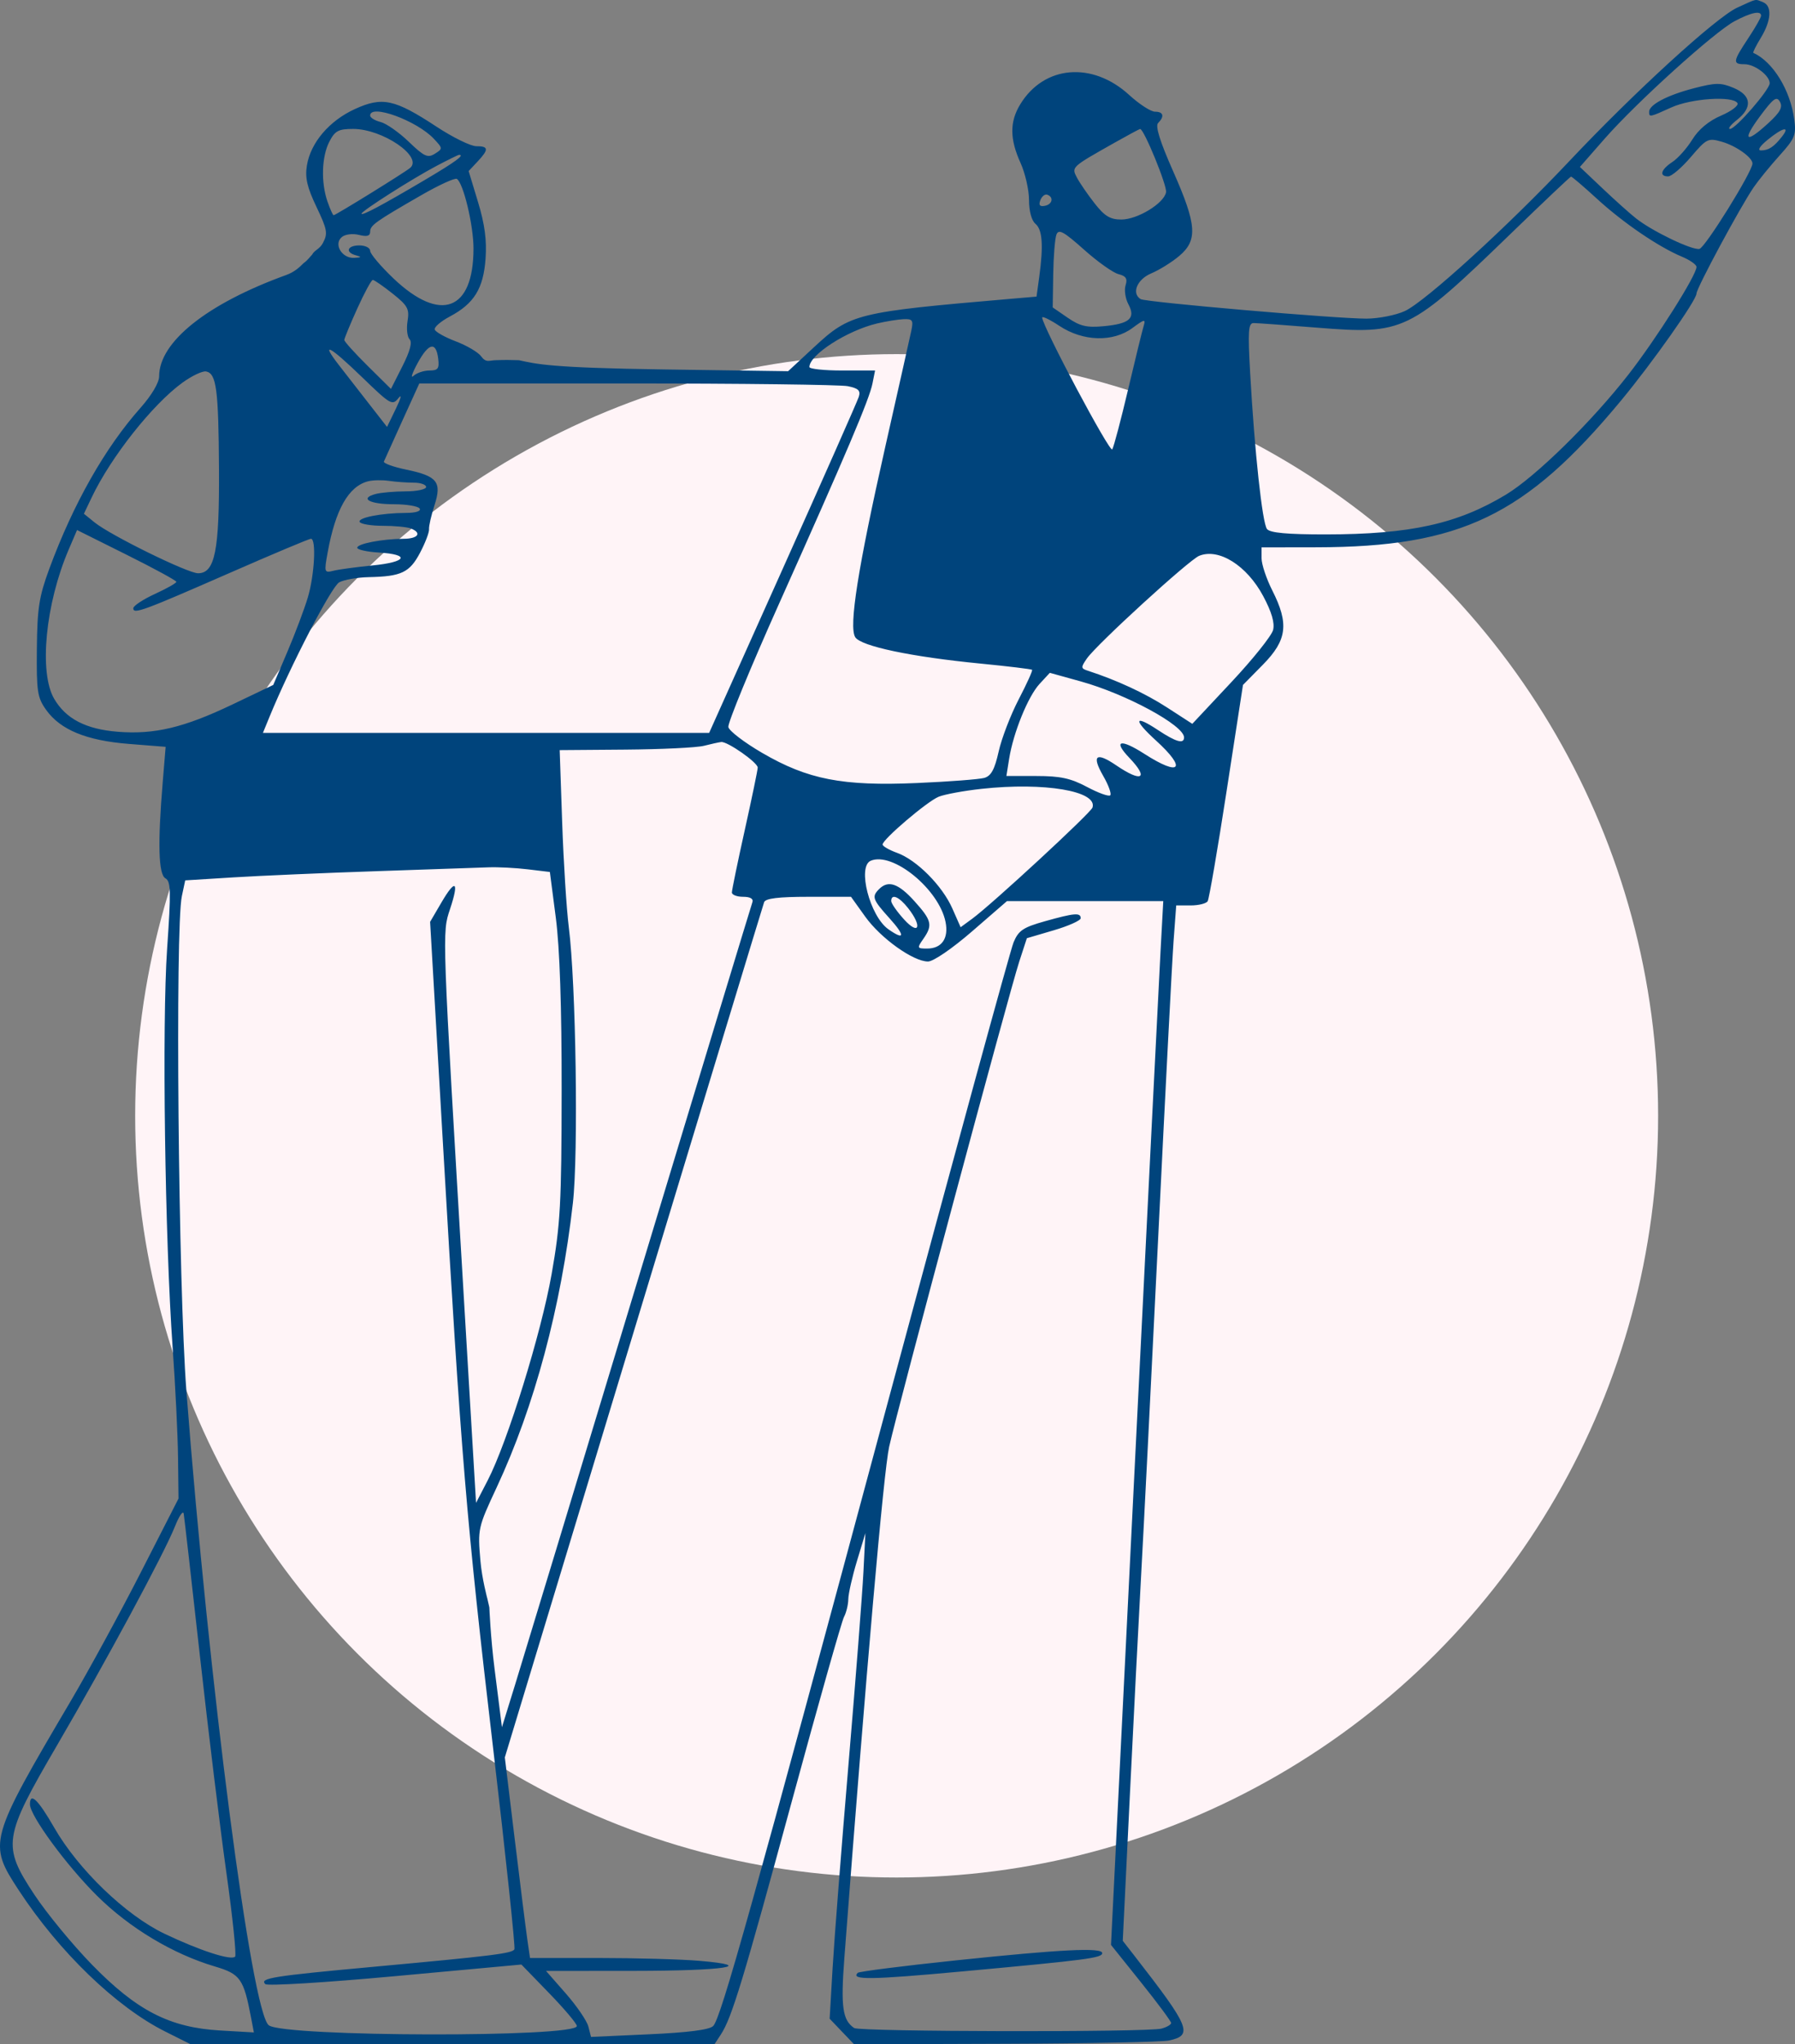 <svg xmlns="http://www.w3.org/2000/svg" width="166" height="189" viewBox="0 0 166 189" fill="none"><rect x="0" y="0" width="166" height="189" fill="#808080" stroke="none"/><g id="Group 1000001608"><circle id="Ellipse 158" cx="82.921" cy="103.161" r="70.421" fill="#FFF4F7"></circle><path id="Vector" fill-rule="evenodd" clip-rule="evenodd" d="M160.663 0.704C158.729 1.584 151.161 8.498 145.143 14.882C139.438 20.935 131.803 27.891 129.912 28.761C129.089 29.139 127.502 29.453 126.384 29.459C123.684 29.473 105.946 27.94 105.482 27.653C104.62 27.119 105.155 25.824 106.465 25.276C107.205 24.966 108.37 24.242 109.053 23.666C110.782 22.209 110.68 20.781 108.495 15.846C107.269 13.077 106.824 11.649 107.101 11.372C107.713 10.759 107.592 10.326 106.811 10.326C106.428 10.326 105.354 9.63 104.426 8.78C101.011 5.654 96.547 6.04 94.349 9.649C93.367 11.261 93.375 12.849 94.375 15.056C94.808 16.012 95.163 17.56 95.163 18.497C95.163 19.523 95.4 20.396 95.76 20.695C96.402 21.229 96.506 22.692 96.108 25.599L95.858 27.423L93.419 27.632C79.187 28.854 78.632 28.991 75.271 32.107L72.884 34.32L61.423 34.157C50.774 34.006 49.642 33.657 47.989 33.302C47.116 33.276 46.813 33.269 45.798 33.302C45.22 33.321 44.952 33.567 44.486 32.933C44.212 32.561 43.162 31.943 42.154 31.561C41.145 31.178 40.267 30.686 40.202 30.467C40.137 30.247 40.766 29.706 41.6 29.263C43.845 28.071 44.705 26.68 44.904 23.916C45.027 22.216 44.829 20.728 44.207 18.679L43.339 15.816L44.161 14.94C45.221 13.81 45.198 13.517 44.047 13.517C43.532 13.517 41.878 12.706 40.372 11.715C36.491 9.163 35.359 8.919 32.81 10.087C30.439 11.175 28.721 13.198 28.38 15.307C28.197 16.431 28.404 17.322 29.266 19.127C30.271 21.234 30.333 21.587 29.853 22.484C29.558 23.036 29.072 23.132 28.873 23.531C28.674 23.73 28.468 24.052 28.076 24.328C27.678 24.727 27.23 25.15 26.465 25.427C19.152 28.075 14.717 31.61 14.717 34.791C14.717 35.374 14.026 36.542 12.997 37.702C9.699 41.415 6.779 46.57 4.554 52.601C3.613 55.154 3.445 56.237 3.409 59.98C3.371 63.933 3.455 64.492 4.265 65.629C5.583 67.478 7.99 68.468 11.932 68.779L15.319 69.047L15.05 72.291C14.574 78.01 14.653 80.843 15.3 81.205C15.802 81.487 15.824 82.391 15.455 87.706C14.975 94.642 15.25 114.547 15.966 124.59C16.216 128.099 16.441 132.676 16.465 134.76L16.509 138.548L13.044 145.328C11.139 149.058 8.205 154.442 6.525 157.293C-1.046 170.139 -1.12 170.408 1.737 174.763C5.485 180.479 10.75 185.555 15.278 187.822L17.631 189H41.852H66.072L66.673 188.081C67.675 186.551 68.72 183.111 73.289 166.312C75.699 157.453 77.843 149.882 78.053 149.487C78.264 149.093 78.443 148.355 78.45 147.847C78.458 147.339 78.817 145.757 79.248 144.331L80.032 141.739L79.85 145.328C79.75 147.303 79.13 155.289 78.471 163.076C77.813 170.863 77.15 179.35 76.999 181.937L76.725 186.638L77.854 187.819L78.984 189L92.947 188.953C100.627 188.927 107.449 188.791 108.106 188.651C110.356 188.172 110.06 187.439 104.974 180.899L103.832 179.432L104.479 166.169C104.835 158.875 105.306 149.676 105.526 145.727C105.747 141.779 106.459 127.69 107.108 114.419C107.757 101.149 108.398 88.81 108.531 87L108.775 83.71H110.109C110.843 83.71 111.552 83.535 111.684 83.321C111.816 83.107 112.605 78.52 113.436 73.129L114.949 63.326L116.804 61.44C119.028 59.178 119.218 57.668 117.664 54.596C117.116 53.514 116.668 52.173 116.668 51.617V50.607L121.746 50.599C135.073 50.579 141.078 47.688 149.901 37.047C152.819 33.528 156.891 27.755 156.891 27.138C156.891 26.641 160.956 19.092 162.186 17.305C162.639 16.647 163.715 15.327 164.577 14.372C165.988 12.809 166.123 12.475 165.931 11.04C165.567 8.32 163.959 5.707 162.146 4.887C162.08 4.857 162.393 4.229 162.842 3.491C163.818 1.887 163.896 0.531 163.031 0.198C162.263 -0.097 162.563 -0.16 160.663 0.704ZM160.42 1.955C158.555 2.942 151.348 9.458 148.394 12.827L146.107 15.436L148.216 17.433C149.375 18.531 150.771 19.78 151.318 20.208C152.842 21.402 156.484 23.149 157.162 23.012C157.69 22.904 162.068 15.859 162.068 15.116C162.068 14.559 160.555 13.484 159.242 13.107C157.962 12.739 157.829 12.804 156.369 14.515C155.527 15.501 154.583 16.308 154.271 16.308C153.411 16.308 153.594 15.676 154.656 14.979C155.179 14.636 156.01 13.7 156.504 12.9C157.084 11.96 158.025 11.178 159.163 10.69C160.132 10.274 160.813 9.753 160.676 9.531C160.252 8.843 156.403 9.097 154.558 9.936C152.555 10.846 152.51 10.855 152.51 10.335C152.51 9.682 154.179 8.803 156.632 8.164C158.662 7.635 159.137 7.63 160.316 8.124C161.978 8.819 162.093 9.935 160.621 11.094C160.044 11.549 159.761 11.921 159.992 11.921C160.512 11.921 163.655 8.298 163.659 7.696C163.663 6.99 162.276 5.939 161.34 5.939C160.213 5.939 160.247 5.689 161.67 3.546C162.325 2.559 162.862 1.616 162.863 1.452C162.866 0.956 161.952 1.144 160.42 1.955ZM162.772 10.738C161.079 13.018 161.426 13.319 163.526 11.392C164.632 10.377 164.886 9.911 164.607 9.411C164.302 8.865 163.999 9.085 162.772 10.738ZM34.231 10.682C34.231 10.877 34.664 11.146 35.193 11.279C35.722 11.412 36.897 12.234 37.803 13.107C39.228 14.477 39.555 14.628 40.213 14.216C40.957 13.751 40.955 13.719 40.125 12.834C38.546 11.15 34.231 9.574 34.231 10.682ZM30.458 13.098C29.744 14.479 29.671 16.871 30.287 18.642C30.528 19.332 30.782 19.898 30.853 19.898C31.044 19.898 37.56 15.866 37.952 15.506C39.095 14.454 35.36 11.921 32.664 11.921C31.297 11.921 30.977 12.091 30.458 13.098ZM103.128 13.164C99.04 15.471 99.078 15.436 99.594 16.422C99.849 16.908 100.584 17.979 101.228 18.801C102.154 19.985 102.669 20.297 103.7 20.297C105.193 20.297 107.638 18.807 107.836 17.777C107.95 17.186 105.79 11.914 105.439 11.925C105.372 11.927 104.332 12.485 103.128 13.164ZM163.462 12.931C162.729 13.532 162.498 13.91 162.865 13.907C163.566 13.902 164.054 13.578 164.805 12.619C165.591 11.615 164.857 11.786 163.462 12.931ZM40.363 15.342C38.141 16.512 33.434 19.51 33.434 19.755C33.434 19.985 35.369 18.955 39.25 16.66C42.152 14.944 43.012 14.314 42.454 14.314C42.377 14.314 41.436 14.776 40.363 15.342ZM38.973 18.038C34.676 20.511 34.231 20.83 34.231 21.433C34.231 21.821 33.932 21.903 33.197 21.718C32.614 21.572 31.923 21.658 31.612 21.916C30.828 22.568 31.617 23.899 32.751 23.84C33.425 23.804 33.469 23.75 32.936 23.611C31.889 23.337 32.099 22.689 33.235 22.689C33.783 22.689 34.231 22.915 34.231 23.19C34.231 23.465 35.202 24.614 36.389 25.744C40.734 29.877 43.789 28.734 43.789 22.974C43.789 20.826 42.852 16.914 42.248 16.54C42.069 16.43 40.596 17.103 38.973 18.038ZM139.766 21.554C130.298 30.72 129.846 30.939 121.743 30.289C118.864 30.057 116.249 29.868 115.931 29.868C115.442 29.868 115.393 30.601 115.617 34.554C116.024 41.775 116.737 48.361 117.171 48.912C117.447 49.264 119.039 49.41 122.591 49.408C130.409 49.403 134.794 48.436 139.275 45.727C142.027 44.062 147.184 39.007 150.598 34.626C153.187 31.303 156.891 25.448 156.891 24.678C156.891 24.467 156.28 24.04 155.533 23.728C153.368 22.822 150.104 20.595 147.676 18.368C146.44 17.235 145.365 16.317 145.286 16.329C145.207 16.34 142.723 18.691 139.766 21.554ZM96.209 18.514C96.034 18.97 96.156 19.12 96.629 19.029C97.336 18.893 97.472 18.209 96.835 17.997C96.626 17.927 96.345 18.16 96.209 18.514ZM97.698 21.688C97.559 22.05 97.425 23.713 97.4 25.384L97.353 28.423L98.747 29.381C99.878 30.158 100.502 30.305 102.056 30.16C104.469 29.934 105.045 29.426 104.352 28.129C104.071 27.603 103.954 26.812 104.093 26.373C104.287 25.763 104.131 25.52 103.438 25.345C102.938 25.22 101.498 24.197 100.24 23.073C98.369 21.404 97.904 21.15 97.698 21.688ZM33.04 28.527C32.38 29.984 31.841 31.291 31.841 31.433C31.841 31.575 32.812 32.65 33.998 33.824L36.155 35.957L37.215 33.861C37.92 32.469 38.142 31.632 37.879 31.368C37.66 31.149 37.576 30.394 37.69 29.688C37.873 28.559 37.707 28.255 36.306 27.143C35.43 26.448 34.607 25.88 34.476 25.88C34.345 25.88 33.699 27.071 33.04 28.527ZM96.379 29.364C96.439 30.245 102.641 41.901 102.86 41.546C103.002 41.316 103.663 38.818 104.329 35.996C104.995 33.174 105.642 30.533 105.768 30.126C105.968 29.476 105.841 29.501 104.727 30.325C102.929 31.655 100.156 31.576 97.978 30.133C97.087 29.543 96.367 29.197 96.379 29.364ZM81.118 29.903C78.347 30.558 74.852 32.804 74.852 33.932C74.852 34.11 76.218 34.255 77.889 34.255H80.925L80.686 35.456C80.393 36.919 78.31 41.827 72.029 55.854C69.389 61.75 67.287 66.863 67.357 67.218C67.427 67.572 68.834 68.647 70.483 69.607C74.713 72.07 77.916 72.692 84.808 72.393C87.765 72.265 90.562 72.052 91.025 71.921C91.659 71.74 91.985 71.14 92.357 69.475C92.629 68.26 93.462 66.093 94.209 64.657C94.956 63.221 95.513 61.993 95.447 61.926C95.381 61.86 93.226 61.6 90.659 61.349C84.26 60.724 79.609 59.743 79.091 58.91C78.483 57.932 79.338 52.523 81.885 41.239C83.075 35.972 84.151 31.169 84.279 30.566C84.481 29.606 84.392 29.474 83.564 29.509C83.044 29.532 81.943 29.709 81.118 29.903ZM38.632 33.55C38.12 34.486 37.942 35.028 38.236 34.754C38.53 34.48 39.195 34.255 39.713 34.255C40.501 34.255 40.635 34.08 40.529 33.189C40.336 31.549 39.656 31.678 38.632 33.55ZM31.343 33.757C31.982 34.58 33.244 36.202 34.148 37.362L35.792 39.471L36.622 37.761C37.079 36.82 37.183 36.388 36.854 36.801C36.284 37.517 36.123 37.425 33.519 34.907C30.47 31.959 29.583 31.49 31.343 33.757ZM16.874 35.377C14.108 37.384 10.262 42.243 8.482 45.982L7.76 47.498L8.749 48.3C10.212 49.488 17.36 53 18.314 53C19.88 53 20.296 50.926 20.252 43.342C20.21 36.003 20.015 34.527 19.059 34.343C18.729 34.279 17.746 34.745 16.874 35.377ZM37.201 38.914C36.334 40.818 35.57 42.508 35.503 42.67C35.436 42.831 36.363 43.168 37.563 43.417C40.454 44.018 40.88 44.559 40.176 46.731C39.876 47.657 39.652 48.645 39.677 48.928C39.702 49.211 39.327 50.193 38.843 51.11C37.879 52.934 37.116 53.297 34.105 53.359C33.05 53.381 31.82 53.596 31.372 53.836C30.66 54.218 26.864 61.539 24.928 66.261L24.315 67.757H44.949H65.582L72.384 52.591C76.125 44.25 79.29 37.094 79.419 36.69C79.603 36.11 79.388 35.902 78.397 35.703C77.707 35.565 68.51 35.452 57.959 35.452H38.777L37.201 38.914ZM34.032 44.499C32.227 44.971 31.019 47.106 30.297 51.1C29.968 52.919 29.987 52.981 30.832 52.769C31.314 52.648 32.948 52.426 34.463 52.276C37.635 51.962 37.969 51.262 35.032 51.085C33.934 51.019 33.036 50.818 33.036 50.639C33.036 50.27 35.371 49.821 37.317 49.814C38.677 49.809 39.053 49.267 37.981 48.855C37.635 48.722 36.481 48.613 35.416 48.613C34.352 48.613 33.385 48.456 33.267 48.265C33.023 47.871 35.269 47.427 37.54 47.421C38.449 47.418 38.958 47.257 38.811 47.018C38.675 46.798 37.6 46.619 36.421 46.619C34.172 46.619 33.212 46.081 34.733 45.673C35.224 45.541 36.476 45.431 37.516 45.428C38.556 45.425 39.408 45.243 39.408 45.024C39.408 44.804 38.893 44.625 38.263 44.625C37.633 44.625 36.603 44.55 35.973 44.458C35.343 44.366 34.47 44.384 34.032 44.499ZM6.347 50.822C4.201 55.836 3.586 62.165 5.008 64.604C6.088 66.455 7.94 67.417 10.878 67.653C14.269 67.926 17.003 67.277 21.487 65.134L25.27 63.326L26.578 60.257C27.297 58.569 28.148 56.307 28.47 55.23C29.085 53.167 29.262 49.81 28.755 49.81C28.591 49.81 25.23 51.222 21.288 52.949C13.18 56.499 12.327 56.812 12.327 56.237C12.327 56.014 13.223 55.42 14.318 54.917C15.414 54.414 16.31 53.908 16.31 53.792C16.31 53.677 14.243 52.552 11.717 51.293L7.125 49.004L6.347 50.822ZM110.893 51.39C109.948 51.777 101.412 59.583 100.515 60.88C99.941 61.71 99.949 61.799 100.614 62.015C103.283 62.881 105.893 64.092 107.917 65.402L110.264 66.921L113.878 63.064C115.866 60.943 117.602 58.773 117.735 58.244C117.898 57.592 117.604 56.581 116.824 55.12C115.31 52.279 112.712 50.646 110.893 51.39ZM96.136 63.232C95.073 64.38 93.71 67.737 93.324 70.154L93.07 71.745H95.849C98.06 71.745 99.017 71.952 100.53 72.758C101.576 73.315 102.541 73.662 102.674 73.529C102.807 73.396 102.516 72.591 102.027 71.741C100.927 69.828 101.355 69.483 103.239 70.766C105.599 72.372 106.277 71.985 104.451 70.076C102.897 68.452 103.598 68.262 105.836 69.7C109.156 71.833 109.796 71.099 106.908 68.468C104.772 66.52 104.867 66.023 107.093 67.499C108.761 68.604 109.5 68.812 109.5 68.176C109.5 67.064 104.152 64.166 99.943 62.998L97.086 62.205L96.136 63.232ZM65.095 68.953C64.438 69.121 61.168 69.279 57.829 69.305L51.759 69.352L51.989 76.032C52.116 79.706 52.391 84.059 52.6 85.704C53.265 90.931 53.499 106.652 52.98 111.229C51.892 120.826 49.423 130.036 45.931 137.519C44.197 141.237 44.172 141.347 44.429 144.31C44.573 145.967 45.07 147.804 45.07 147.804L45.254 148.604C45.254 148.604 45.363 151.344 45.738 154.304L46.419 159.686L47.653 155.698C48.331 153.504 53.502 136.455 59.144 117.809C64.785 99.164 69.482 83.685 69.581 83.411C69.695 83.093 69.382 82.912 68.722 82.912C68.151 82.912 67.684 82.731 67.684 82.511C67.684 82.29 68.221 79.689 68.878 76.73C69.535 73.772 70.073 71.178 70.073 70.965C70.073 70.498 67.268 68.535 66.695 68.602C66.472 68.627 65.752 68.786 65.095 68.953ZM90.782 72.93C89.139 73.109 87.347 73.439 86.799 73.665C85.725 74.108 81.622 77.604 81.622 78.077C81.622 78.236 82.225 78.583 82.961 78.85C84.777 79.507 87.142 81.886 88.072 83.992L88.837 85.725L89.909 84.94C91.737 83.601 100.871 75.162 101.032 74.662C101.527 73.136 96.579 72.299 90.782 72.93ZM80.527 79.578C79.256 80.113 80.441 84.711 82.161 85.917C83.679 86.982 83.726 86.524 82.266 84.905C80.687 83.155 80.597 82.902 81.304 82.194C82.145 81.352 83.086 81.675 84.563 83.312C86.173 85.097 86.275 85.536 85.383 86.811C84.793 87.655 84.81 87.698 85.733 87.698C87.094 87.698 87.747 86.759 87.443 85.238C86.841 82.221 82.564 78.721 80.527 79.578ZM34.828 80.543C30.009 80.706 24.055 80.963 21.597 81.116L17.128 81.394L16.818 82.851C16.189 85.812 16.492 118.872 17.236 128.578C19.318 155.699 23.266 186.079 24.861 187.247C26.333 188.325 53.347 188.387 53.347 187.313C53.347 187.096 52.193 185.728 50.782 184.273L48.218 181.628L36.545 182.702C30.114 183.294 24.721 183.624 24.534 183.437C23.985 182.888 25.187 182.696 34.629 181.829C45.541 180.826 47.339 180.603 47.572 180.225C47.672 180.063 46.786 171.697 45.604 161.633C43.131 140.591 42.644 134.729 40.985 106.105L39.776 85.228L40.822 83.44C42.134 81.198 42.477 81.46 41.618 84.049C40.88 86.276 40.861 85.756 42.945 120.801L44.024 138.947L45.102 136.866C46.925 133.344 50.046 123.28 51.011 117.809C51.825 113.197 51.928 111.325 51.94 100.859C51.948 93.08 51.766 87.658 51.402 84.856L50.852 80.618L48.814 80.373C47.693 80.238 46.059 80.154 45.183 80.187C44.306 80.22 39.647 80.38 34.828 80.543ZM70.665 83.411C70.566 83.685 65.13 101.587 58.585 123.194L46.686 162.478L47.604 170.056C48.109 174.223 48.633 178.396 48.769 179.328L49.015 181.023H55.302C58.76 181.023 62.972 181.14 64.662 181.283C70.077 181.742 67.04 182.208 58.592 182.214L50.497 182.22L52.333 184.314C53.343 185.466 54.279 186.838 54.413 187.364L54.657 188.32L60.047 188.076C63.645 187.913 65.608 187.66 65.953 187.314C66.67 186.597 69.549 176.312 82.216 129.229C88.257 106.775 93.44 87.826 93.735 87.12C94.191 86.025 94.619 85.738 96.634 85.172C99.356 84.407 99.942 84.358 99.942 84.892C99.942 85.104 98.822 85.606 97.453 86.008L94.964 86.74L94.255 88.914C93.306 91.83 83.007 130.23 82.227 133.763C81.72 136.058 80.103 154.521 78.085 181.023C77.742 185.543 77.915 186.776 78.994 187.498C79.517 187.848 106.118 187.898 107.409 187.552C107.902 187.42 108.305 187.186 108.305 187.032C108.305 186.878 107.054 185.191 105.524 183.282L102.744 179.812L104.906 136.248C106.095 112.287 107.183 90.574 107.323 87.997L107.578 83.311H100.351H93.123L89.902 86.103C88.061 87.699 86.314 88.895 85.823 88.895C84.454 88.895 81.454 86.753 80.019 84.752L78.7 82.912H74.772C71.991 82.912 70.792 83.058 70.665 83.411ZM82.419 83.305C82.419 83.521 82.951 84.283 83.602 85C84.995 86.533 85.316 85.66 83.983 83.963C83.145 82.897 82.419 82.591 82.419 83.305ZM16.172 141.141C15.188 143.617 9.812 153.592 5.241 161.421C0.292 169.899 0.181 170.633 3.181 175.171C4.316 176.887 6.707 179.794 8.496 181.63C12.648 185.892 15.689 187.454 20.361 187.725L23.478 187.906L23.222 186.559C22.535 182.944 22.227 182.505 19.878 181.809C15.979 180.653 11.966 178.244 8.952 175.249C6.134 172.449 2.769 167.862 2.769 166.82C2.769 165.651 3.519 166.368 5.007 168.959C7.239 172.847 11.628 177.07 15.21 178.779C18.468 180.333 21.368 181.275 21.742 180.901C21.879 180.763 21.518 177.28 20.939 173.16C20.36 169.039 19.257 160.015 18.489 153.106C17.721 146.196 17.045 140.273 16.989 139.944C16.932 139.615 16.565 140.154 16.172 141.141ZM88.45 181.238C83.553 181.751 79.446 182.272 79.324 182.395C78.646 183.073 80.5 183.047 89.079 182.257C100.52 181.203 101.933 181.018 101.933 180.572C101.933 180.035 98.144 180.223 88.45 181.238Z" fill="#00447C"></path></g></svg>